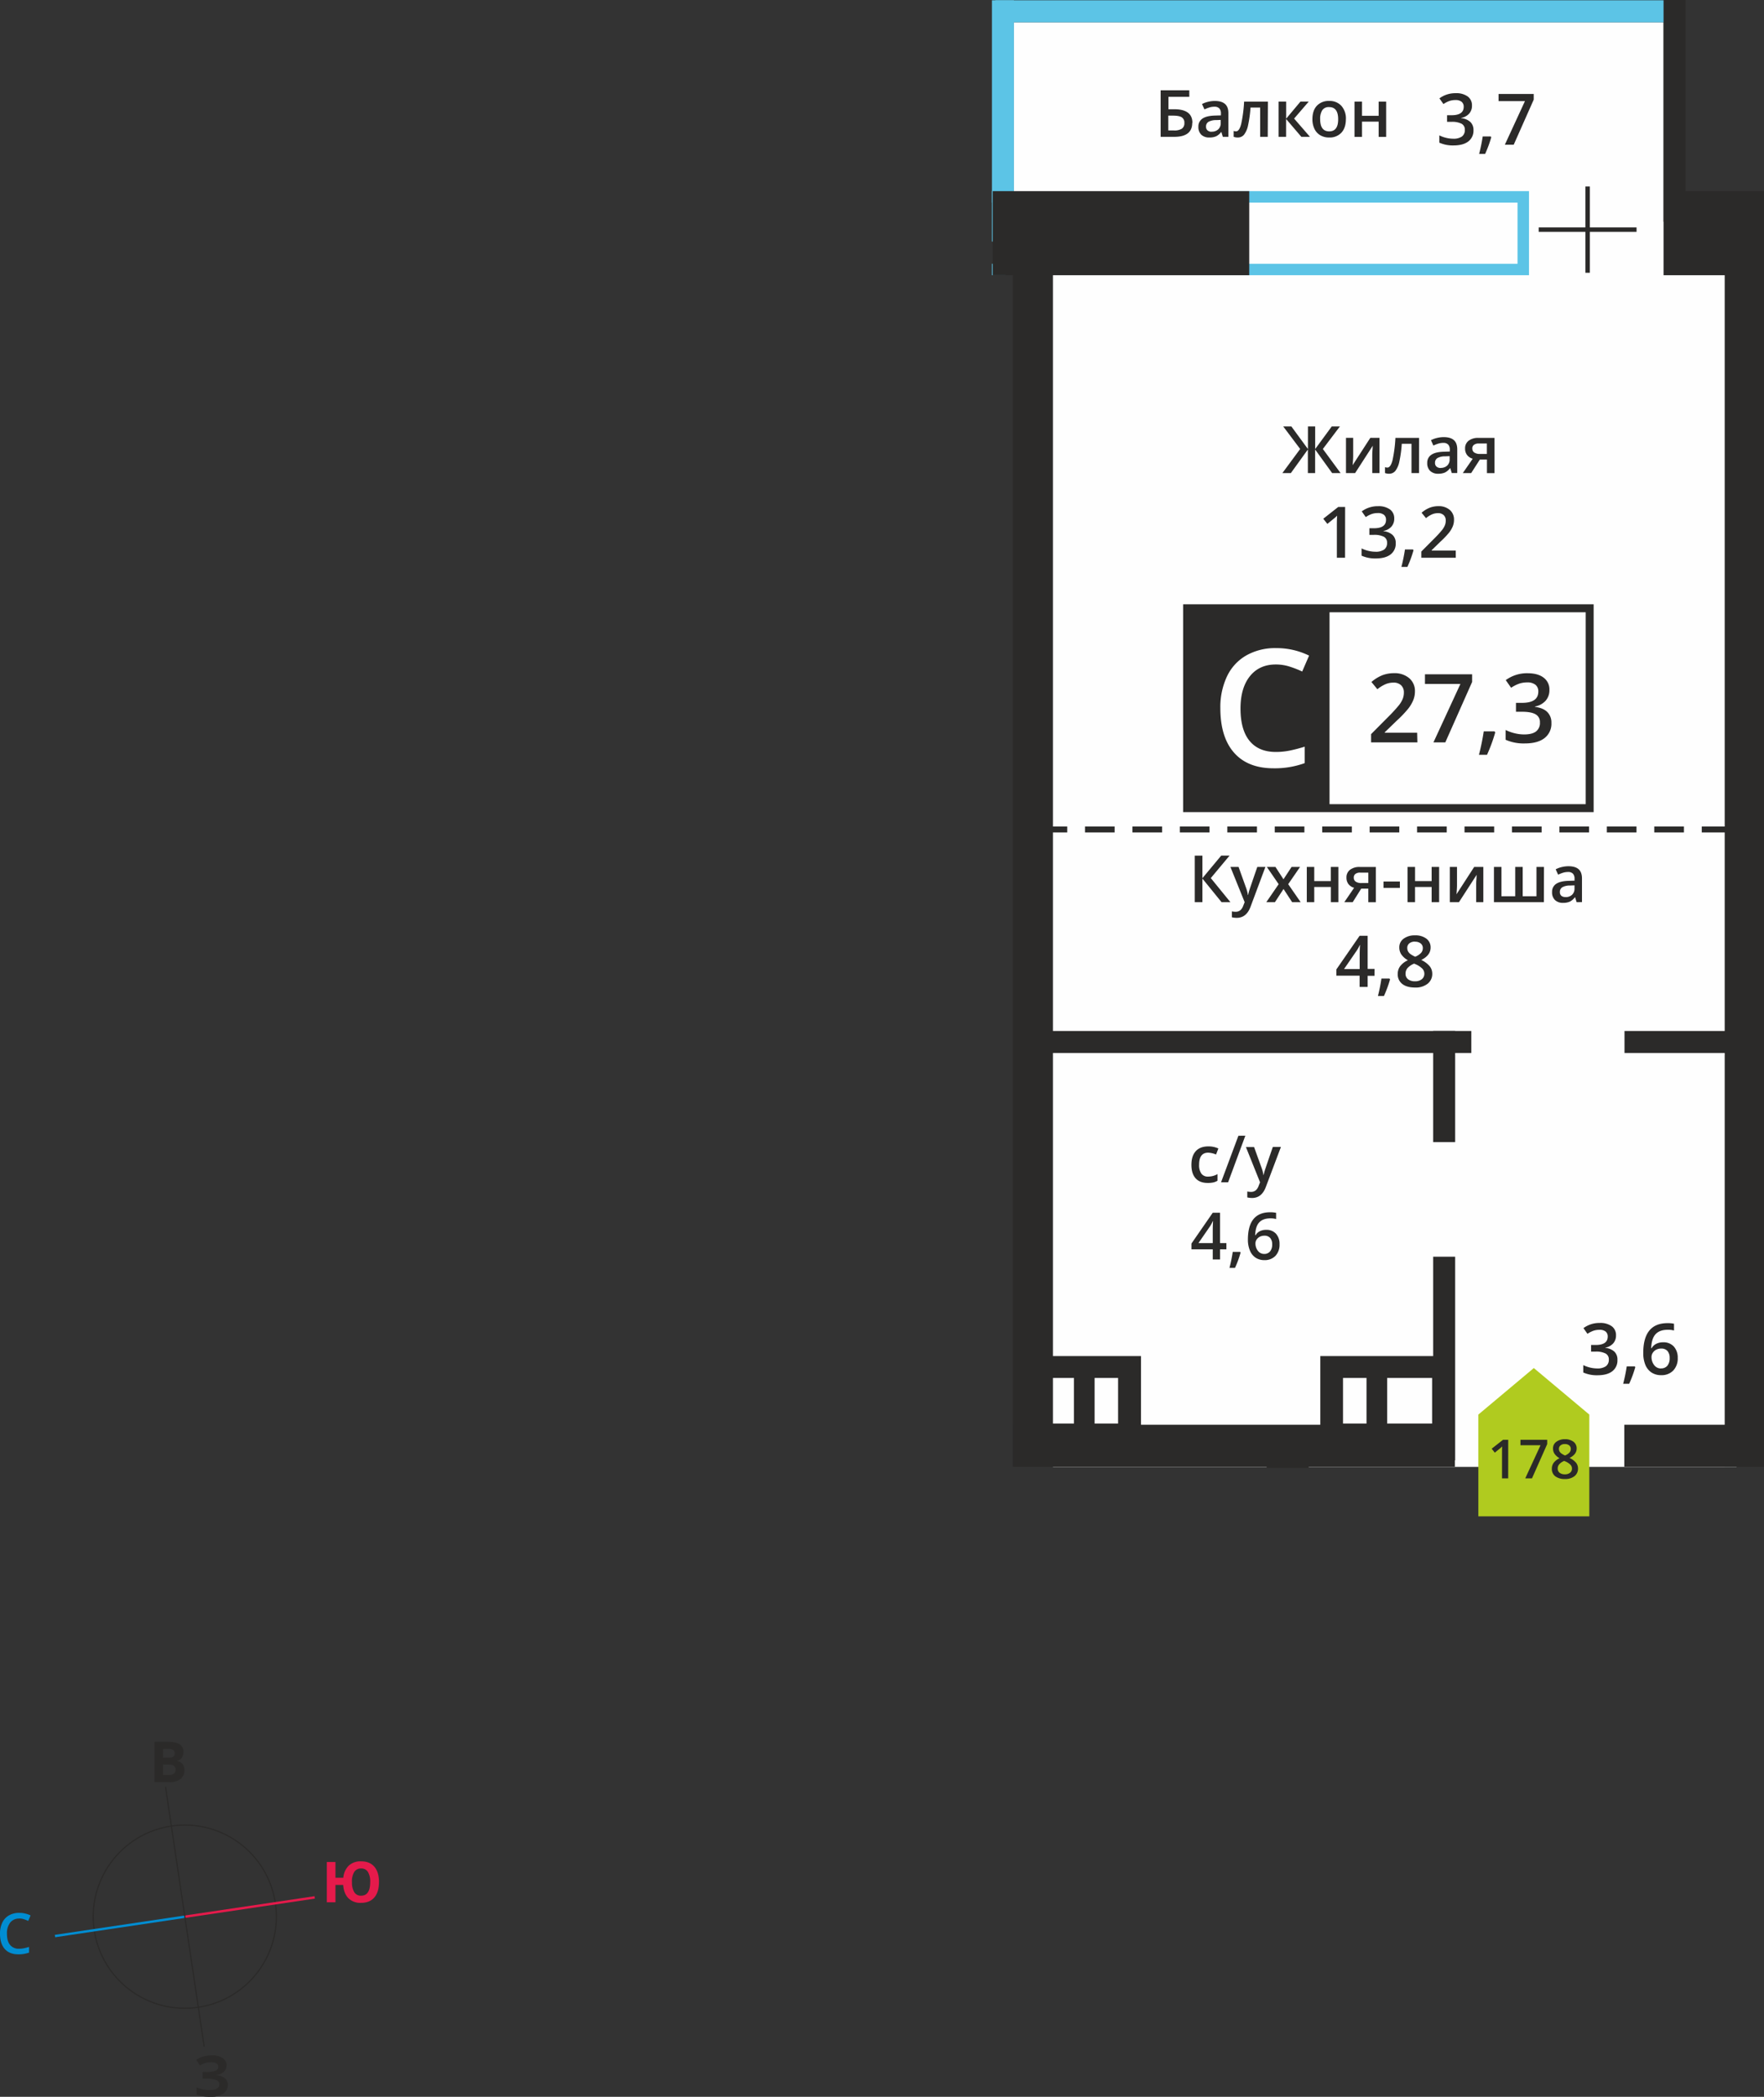 <svg xmlns="http://www.w3.org/2000/svg" viewBox="0 0 1024 1216.81"><rect x="0" y="0" width="1024" height="1216.81" fill="#333333" stroke="none"/><title>7b_4s_4f_#178</title><polygon points="965.69 111.01 1008.09 111.01 1008.09 851.27 611.26 851.27 611.26 140.22 588.57 140.22 588.57 12.94 965.69 12.94 965.69 111.01" style="fill:#fefefe;fill-rule:evenodd"/><polygon points="575.81 110.92 583.71 110.92 583.71 159.72 575.81 159.72 575.81 153.07 577.01 153.07 577.01 117.57 575.81 117.57 575.81 110.92" style="fill:#5cc4e6;fill-rule:evenodd"/><path d="M186-609.63H8.61v35.5H186Zm-184-6.65H192.66v48.8H1.91Z" transform="translate(694.92 727.2)" style="fill:#5cc4e6;fill-rule:evenodd"/><polygon points="577.75 12.94 968.28 12.94 968.28 0.17 587.96 0.17 577.75 0.17 577.75 12.94" style="fill:#5cc4e6;fill-rule:evenodd"/><polygon points="575.81 0.17 575.81 140.19 588.57 140.19 588.57 0.17 587.96 0.17 575.81 0.17" style="fill:#5cc4e6;fill-rule:evenodd"/><path d="M-71.49,72.46H-85.13V98.91h13.64Zm25.62,0H-59.51V98.91h13.64Zm13.3-12.71H-97.9v51.86h65.32Z" transform="translate(694.92 727.2)" style="fill:#2b2a29;fill-rule:evenodd"/><path d="M110.32,72.46h26.1V98.91h-26.1Zm-25.62,0H98.34V98.91H84.7ZM71.51,59.75h78.12v51.86H71.51Z" transform="translate(694.92 727.2)" style="fill:#2b2a29;fill-rule:evenodd"/><rect x="965.69" y="110.92" width="58.31" height="48.8" style="fill:#2b2a29"/><polygon points="576.24 159.72 587.96 159.72 725.18 159.72 725.18 110.92 576.24 110.92 576.24 159.72" style="fill:#2b2a29;fill-rule:evenodd"/><rect x="597.86" y="598.3" width="256.25" height="12.76" style="fill:#2b2a29"/><rect x="735.3" y="836.34" width="24.38" height="15.47" style="fill:#2b2a29"/><rect x="942.93" y="826.8" width="81.07" height="24.38" style="fill:#2b2a29"/><rect x="588" y="826.8" width="256.55" height="24.38" style="fill:#2b2a29"/><rect x="943.03" y="598.3" width="68.57" height="12.76" style="fill:#2b2a29"/><rect x="831.96" y="729.29" width="12.76" height="118.17" style="fill:#2b2a29"/><rect x="831.96" y="598.3" width="12.76" height="64.49" style="fill:#2b2a29"/><path d="M265.39-244.11v-3.44H282.6v3.44Zm-27.54,0v-3.44h17.21v3.44Zm-27.54,0v-3.44h17.21v3.44Zm-27.54,0v-3.44H200v3.44Zm-27.54,0v-3.44h17.21v3.44Zm-27.54,0v-3.44H144.9v3.44Zm-27.54,0v-3.44h17.21v3.44Zm-27.54,0v-3.44H89.82v3.44Zm-27.54,0v-3.44H62.28v3.44Zm-27.54,0v-3.44H34.74v3.44Zm-27.54,0v-3.44H7.2v3.44Zm-27.54,0v-3.44h17.21v3.44Zm-27.54,0v-3.44h17.21v3.44Zm-21.86,0h11.54v-3.44H-87Zm379.89,0v-3.44h17.21v3.44Z" transform="translate(694.92 727.2)" style="fill:#2b2a29"/><rect x="965.69" width="12.76" height="128.68" style="fill:#2b2a29"/><polygon points="893.21 131.97 920.32 131.97 920.32 108.23 922.91 108.23 922.91 131.97 950.02 131.97 950.02 134.55 922.91 134.55 922.91 158.29 920.32 158.29 920.32 134.55 893.21 134.55 893.21 131.97" style="fill:#2b2a29"/><polygon points="922.59 820.89 922.58 820.89 906.49 807.4 890.38 793.9 874.28 807.4 858.19 820.89 858.18 820.89 858.18 820.9 858.18 879.95 922.59 879.95 922.59 820.9 922.59 820.89" style="fill:#b0cb1f;fill-rule:evenodd"/><path d="M213.45,110.81a3.79,3.79,0,0,0-2.47.76,2.52,2.52,0,0,0-.94,2.06,3,3,0,0,0,.34,1.43,3.71,3.71,0,0,0,1,1.14,11.72,11.72,0,0,0,2.18,1.24,7.21,7.21,0,0,0,2.6-1.71,3.12,3.12,0,0,0,.76-2.1,2.51,2.51,0,0,0-.94-2.06,3.87,3.87,0,0,0-2.51-.76M209.32,125a3,3,0,0,0,1.12,2.48,4.77,4.77,0,0,0,3,.89,4.66,4.66,0,0,0,3.07-.92,3,3,0,0,0,1.1-2.48,3.17,3.17,0,0,0-1-2.27,9.5,9.5,0,0,0-3.07-1.91l-.45-.2a7.88,7.88,0,0,0-2.92,2A3.73,3.73,0,0,0,209.32,125ZM213.48,108a7.94,7.94,0,0,1,5,1.47,4.73,4.73,0,0,1,1.85,3.91q0,3.45-4.14,5.49A10.65,10.65,0,0,1,220,121.7a5.26,5.26,0,0,1,1.11,3.26,5.46,5.46,0,0,1-2,4.45,8.45,8.45,0,0,1-5.53,1.68,9,9,0,0,1-5.66-1.57,5.3,5.3,0,0,1-2-4.44,5.7,5.7,0,0,1,1.05-3.37,8.73,8.73,0,0,1,3.44-2.67,8.65,8.65,0,0,1-2.93-2.59,5.53,5.53,0,0,1-.88-3.06,4.62,4.62,0,0,1,1.92-3.89A8.07,8.07,0,0,1,213.48,108Zm-23,22.73,8.88-19.24H187.7v-3.17h15.52v2.52l-8.83,19.89Zm-9.9,0H177V116.28c0-1.73,0-3.1.13-4.11-.24.24-.52.51-.87.81s-1.49,1.24-3.45,2.82L171,113.51l6.6-5.19h3Z" transform="translate(694.92 727.2)" style="fill:#2b2a29"/><path d="M95.73-668.24V-660h9.66v-8.22h4.36v20.45h-4.36v-8.83H95.73v8.83H91.37v-20.45Zm-24.3,10.19q0,7.08,5.25,7.08t5.2-7.08q0-7-5.23-7a4.47,4.47,0,0,0-4,1.81A9.19,9.19,0,0,0,71.43-658.05Zm14.93,0q0,5-2.58,7.83a9.26,9.26,0,0,1-7.18,2.81,9.84,9.84,0,0,1-5.08-1.29,8.54,8.54,0,0,1-3.4-3.72,12.65,12.65,0,0,1-1.18-5.62q0-5,2.56-7.77a9.31,9.31,0,0,1,7.22-2.8,9.06,9.06,0,0,1,7.05,2.86A11,11,0,0,1,86.37-658.05ZM60-668.24h4.79l-8.48,9.85,9.21,10.6h-5l-8.87-10.37v10.37H47.32v-20.45h4.36v9.93Zm-19,20.45h-4.4v-17H31a70.68,70.68,0,0,1-1.41,10.28,13.31,13.31,0,0,1-2.3,5.4,4.56,4.56,0,0,1-3.69,1.7,6.18,6.18,0,0,1-2.39-.41v-3.41a3.94,3.94,0,0,0,1.37.26c1.27,0,2.26-1.41,3-4.24a80,80,0,0,0,1.7-13H41.09Zm-32.55-3a5.4,5.4,0,0,0,3.81-1.33,4.81,4.81,0,0,0,1.44-3.71v-1.78l-2.63.11a8.94,8.94,0,0,0-4.48,1,3.11,3.11,0,0,0-1.41,2.8,2.73,2.73,0,0,0,.82,2.12A3.52,3.52,0,0,0,8.54-650.74Zm6.49,3-.87-2.84H14a8.35,8.35,0,0,1-3,2.54,9.49,9.49,0,0,1-3.86.68A6.52,6.52,0,0,1,2.45-649a6.07,6.07,0,0,1-1.7-4.61,5.4,5.4,0,0,1,2.36-4.77q2.35-1.61,7.17-1.75l3.54-.11v-1.09a4.16,4.16,0,0,0-.92-2.94,3.74,3.74,0,0,0-2.85-1,9.8,9.8,0,0,0-3,.46,23.29,23.29,0,0,0-2.79,1.09l-1.41-3.11a15.06,15.06,0,0,1,3.65-1.33,16.74,16.74,0,0,1,3.74-.45q3.92,0,5.91,1.7c1.33,1.13,2,2.92,2,5.35v13.78Zm-31.67-3.71h3.19a8.21,8.21,0,0,0,4.67-1,3.83,3.83,0,0,0,1.48-3.37,3.57,3.57,0,0,0-1.49-3.23q-1.49-1-5.2-1h-2.65Zm13.91-4.43q0,8.14-10.46,8.14h-7.89v-27H-4.53V-671H-16.64v7.2h3.22Q-2.74-663.85-2.73-655.93Z" transform="translate(694.92 727.2)" style="fill:#2b2a29"/><path d="M178.64-643.22l11.67-25.29H175v-4.17h20.4v3.31l-11.61,26.15Zm-7.89-4.33a68,68,0,0,1-3.55,9.66h-3.48A99.55,99.55,0,0,0,165.79-648h4.66Zm-11.19-18.39a6.82,6.82,0,0,1-1.63,4.67,8.26,8.26,0,0,1-4.61,2.51v.16a8.91,8.91,0,0,1,5.33,2.21,6.34,6.34,0,0,1,1.78,4.7,7.8,7.8,0,0,1-3,6.57q-3,2.31-8.55,2.31a19.2,19.2,0,0,1-8.28-1.6v-4.22a19,19,0,0,0,4,1.43,17.24,17.24,0,0,0,4,.5,8.51,8.51,0,0,0,5.12-1.27,4.59,4.59,0,0,0,1.69-3.93,3.75,3.75,0,0,0-1.87-3.48,12,12,0,0,0-5.89-1.11h-2.56v-3.84h2.6q7.07,0,7.07-4.88a3.62,3.62,0,0,0-1.23-2.93,5.57,5.57,0,0,0-3.64-1,11,11,0,0,0-3.23.48,15.28,15.28,0,0,0-3.67,1.85l-2.32-3.31a15.46,15.46,0,0,1,9.42-3,11.27,11.27,0,0,1,7,1.91A6.29,6.29,0,0,1,159.56-665.94Z" transform="translate(694.92 727.2)" style="fill:#2b2a29"/><path d="M159.77-466.91a2.64,2.64,0,0,0,1.19,2.36,5.73,5.73,0,0,0,3.2.78h4.05v-6.06h-4.73a4.39,4.39,0,0,0-2.75.76,2.58,2.58,0,0,0-1,2.16m-.63,14.24h-4.86L160-461a6.13,6.13,0,0,1-3.26-2.12,6,6,0,0,1-1.18-3.79,5.46,5.46,0,0,1,2.07-4.54,8.88,8.88,0,0,1,5.66-1.63h9.32v20.45h-4.36v-7.88h-4.12Zm-17.73-3a5.37,5.37,0,0,0,3.8-1.33,4.81,4.81,0,0,0,1.43-3.71v-1.78l-2.63.11a8.89,8.89,0,0,0-4.46,1,3.11,3.11,0,0,0-1.4,2.8,2.73,2.73,0,0,0,.82,2.12A3.5,3.5,0,0,0,141.41-455.62Zm6.47,3-.87-2.84h-.15a8.33,8.33,0,0,1-3,2.54,9.44,9.44,0,0,1-3.84.68,6.49,6.49,0,0,1-4.7-1.63,6.08,6.08,0,0,1-1.69-4.61A5.41,5.41,0,0,1,136-463.3q2.35-1.61,7.15-1.75l3.54-.11v-1.09a4.17,4.17,0,0,0-.92-2.94,3.73,3.73,0,0,0-2.84-1,9.76,9.76,0,0,0-3,.46,23.32,23.32,0,0,0-2.78,1.09l-1.4-3.11a15,15,0,0,1,3.64-1.33,16.67,16.67,0,0,1,3.73-.45q3.91,0,5.89,1.7t2,5.35v13.78Zm-19,0h-4.39v-17h-5.64a70.93,70.93,0,0,1-1.4,10.28,13.34,13.34,0,0,1-2.29,5.4,4.55,4.55,0,0,1-3.67,1.7,6.15,6.15,0,0,1-2.39-.41v-3.41a3.92,3.92,0,0,0,1.37.26c1.26,0,2.25-1.41,3-4.24a80.15,80.15,0,0,0,1.69-13h13.74ZM90.59-473.12v10.49c0,1.22-.1,3-.3,5.38l10.27-15.87h5.31v20.45h-4.19V-463c0-.57,0-1.48.11-2.75s.13-2.2.17-2.78L91.73-452.67H86.42v-20.45Zm-30.76,6.47L50-479.71h4.73l9.61,13.1v-13.1h4.2v13.1l9.61-13.1h4.73L73-466.65l10.3,14H78.4l-9.89-13.7v13.7H64.3v-13.7l-9.89,13.7H49.49Z" transform="translate(694.92 727.2)" style="fill:#2b2a29"/><path d="M150.16-403.54h-20v-3.59l7.61-7.65a65.45,65.45,0,0,0,4.47-4.89,11.9,11.9,0,0,0,1.6-2.71,7.3,7.3,0,0,0,.5-2.73,4.15,4.15,0,0,0-1.2-3.15,4.61,4.61,0,0,0-3.32-1.15,8.83,8.83,0,0,0-3.29.63,15.41,15.41,0,0,0-3.66,2.26l-2.56-3.13a16.56,16.56,0,0,1,4.79-2.94,14,14,0,0,1,4.94-.87,9.73,9.73,0,0,1,6.6,2.15,7.25,7.25,0,0,1,2.49,5.78,10.18,10.18,0,0,1-.72,3.79,15.53,15.53,0,0,1-2.2,3.7,50.13,50.13,0,0,1-4.94,5.15l-5.12,5v.2h14Zm-24.54-4.33a68.12,68.12,0,0,1-3.55,9.66h-3.48a99.56,99.56,0,0,0,2.07-10.12h4.66Zm-11.19-18.39a6.82,6.82,0,0,1-1.63,4.67,8.25,8.25,0,0,1-4.61,2.51v.16a8.91,8.91,0,0,1,5.33,2.21,6.34,6.34,0,0,1,1.78,4.7,7.8,7.8,0,0,1-3,6.57q-3,2.31-8.55,2.31a19.19,19.19,0,0,1-8.28-1.6v-4.22a19,19,0,0,0,4,1.43,17.24,17.24,0,0,0,4,.5,8.51,8.51,0,0,0,5.12-1.27,4.6,4.6,0,0,0,1.69-3.93,3.75,3.75,0,0,0-1.87-3.48,12,12,0,0,0-5.89-1.11H100v-3.84h2.6q7.07,0,7.07-4.88a3.62,3.62,0,0,0-1.23-2.93,5.57,5.57,0,0,0-3.64-1,11,11,0,0,0-3.23.48,15.28,15.28,0,0,0-3.67,1.85l-2.32-3.31a15.46,15.46,0,0,1,9.42-3,11.27,11.27,0,0,1,7,1.91A6.29,6.29,0,0,1,114.43-426.26ZM85.88-403.54H81.13v-19q0-3.41.16-5.41c-.31.32-.69.67-1.14,1.07s-2,1.62-4.53,3.71l-2.38-3L81.92-433h4Z" transform="translate(694.92 727.2)" style="fill:#2b2a29"/><rect x="689.11" y="353.01" width="233.7" height="115.98" style="fill:#fefefe"/><path d="M225.58-371.89H-3.51v111.36H225.58ZM-5.81-376.5h236v120.59H-8.12V-376.5Z" transform="translate(694.92 727.2)" style="fill:#2b2a29"/><path d="M204.51-326.84a9.15,9.15,0,0,1-2.19,6.27,11.08,11.08,0,0,1-6.18,3.37v.21q4.77.6,7.15,3a8.5,8.5,0,0,1,2.38,6.3,10.47,10.47,0,0,1-4,8.82q-4,3.11-11.48,3.1a25.77,25.77,0,0,1-11.11-2.14v-5.67a25.41,25.41,0,0,0,5.33,1.92,23.17,23.17,0,0,0,5.42.67q4.6,0,6.88-1.71A6.16,6.16,0,0,0,199-308a5,5,0,0,0-2.51-4.67q-2.52-1.48-7.91-1.49H185.1v-5.16h3.49q9.48,0,9.48-6.55a4.86,4.86,0,0,0-1.65-3.94,7.47,7.47,0,0,0-4.88-1.38,14.8,14.8,0,0,0-4.33.64,20.52,20.52,0,0,0-4.93,2.48l-3.11-4.44a20.75,20.75,0,0,1,12.64-4q6,0,9.35,2.57a8.44,8.44,0,0,1,3.35,7.09m-31.45,24.67a91.35,91.35,0,0,1-4.77,13h-4.68a134,134,0,0,0,2.78-13.58h6.26Zm-35.87,5.81,15.66-33.93H132.27v-5.6h27.38v4.44l-15.58,35.09Zm-9.31,0H101v-4.81l10.21-10.27a87.84,87.84,0,0,0,6-6.56,16,16,0,0,0,2.15-3.64,9.79,9.79,0,0,0,.67-3.66,5.58,5.58,0,0,0-1.61-4.22,6.19,6.19,0,0,0-4.45-1.54,11.87,11.87,0,0,0-4.41.84,20.67,20.67,0,0,0-4.92,3l-3.44-4.2a22.26,22.26,0,0,1,6.42-3.95,18.81,18.81,0,0,1,6.64-1.16,13.05,13.05,0,0,1,8.85,2.88,9.72,9.72,0,0,1,3.34,7.75,13.67,13.67,0,0,1-1,5.09,20.89,20.89,0,0,1-3,5,67.31,67.31,0,0,1-6.63,6.91l-6.88,6.66v.27h18.8Z" transform="translate(694.92 727.2)" style="fill:#2b2a29"/><rect x="689.11" y="353.01" width="82.44" height="115.97" style="fill:#2b2a29"/><rect x="689.11" y="353.01" width="82.44" height="115.97" style="fill:none;stroke:#2b2a29;stroke-miterlimit:22.926;stroke-width:0.5px"/><path d="M45.67-341.59q-9.55,0-15,6.78t-5.48,18.7q0,12.48,5.28,18.88t15.24,6.4a40.21,40.21,0,0,0,8.36-.86c2.69-.57,5.5-1.31,8.4-2.2v9.54a50.93,50.93,0,0,1-18.09,3q-14.92,0-22.89-9t-8-25.84a41.77,41.77,0,0,1,3.87-18.52,27.54,27.54,0,0,1,11.22-12.15,33.89,33.89,0,0,1,17.22-4.23A42.89,42.89,0,0,1,65-346.74l-4,9.24a56.91,56.91,0,0,0-7.27-2.85,26.1,26.1,0,0,0-8.06-1.24" transform="translate(694.92 727.2)" style="fill:#fefefe"/><path d="M38.92.47A4.25,4.25,0,0,0,42.37-1,6.24,6.24,0,0,0,43.58-5.1a5.47,5.47,0,0,0-1.14-3.67A4.25,4.25,0,0,0,39-10.1a5.69,5.69,0,0,0-2.59.6,4.84,4.84,0,0,0-1.87,1.65,3.88,3.88,0,0,0-.68,2.14A6.86,6.86,0,0,0,35.3-1.32,4.42,4.42,0,0,0,38.92.47m-9.43-8.3q0-15.87,12.93-15.87a16.11,16.11,0,0,1,3.44.32v3.61a11.72,11.72,0,0,0-3.26-.4q-4.35,0-6.53,2.33T33.7-10.36h.22a6,6,0,0,1,2.44-2.32,7.86,7.86,0,0,1,3.7-.82,7.34,7.34,0,0,1,5.73,2.26,8.74,8.74,0,0,1,2.06,6.12A9.3,9.3,0,0,1,45.47,1.6,8.57,8.57,0,0,1,39,4.07a9.07,9.07,0,0,1-5-1.39,8.93,8.93,0,0,1-3.3-4.07A16.15,16.15,0,0,1,29.49-7.82ZM25.24-.28A62.36,62.36,0,0,1,22,8.58H18.79A91.35,91.35,0,0,0,20.69-.7H25ZM9.08-5.82v-6.79c0-2.42.06-4.39.18-5.94H9.12a21,21,0,0,1-1.63,3L.78-5.82ZM17-2.22H13.32V3.69H9.08V-2.22H-3.28V-5.56L9.08-23.43h4.23V-5.82H17Z" transform="translate(694.92 727.2)" style="fill:#2b2a29"/><path d="M28.34-61.55h4.73L37.24-50a22.07,22.07,0,0,1,1.26,4.66h.14a19.66,19.66,0,0,1,.61-2.47q.44-1.45,4.7-13.79h4.7L39.9-38.38Q37.51-32,31.94-32a12.58,12.58,0,0,1-2.81-.32v-3.43a10.33,10.33,0,0,0,2.23.22q3.14,0,4.42-3.64l.76-1.93ZM28-68.14,18-41.1h-4.1l10.07-27ZM6.16-40.72q-4.64,0-7.05-2.71T-3.3-51.21q0-5.17,2.52-7.94t7.29-2.78a13.67,13.67,0,0,1,5.83,1.21L11-57.22a13.19,13.19,0,0,0-4.55-1.07q-5.3,0-5.3,7a8.45,8.45,0,0,0,1.32,5.16,4.57,4.57,0,0,0,3.88,1.73,11.1,11.1,0,0,0,5.49-1.45V-42a8.46,8.46,0,0,1-2.49,1A15,15,0,0,1,6.16-40.72Z" transform="translate(694.92 727.2)" style="fill:#2b2a29"/><path d="M269.27,66.91A4.64,4.64,0,0,0,273,65.34a6.8,6.8,0,0,0,1.32-4.5,6,6,0,0,0-1.24-4,4.64,4.64,0,0,0-3.73-1.45,6.21,6.21,0,0,0-2.83.65,5.27,5.27,0,0,0-2,1.8,4.23,4.23,0,0,0-.74,2.33A7.49,7.49,0,0,0,265.33,65a4.82,4.82,0,0,0,3.95,1.95m-10.29-9q0-17.31,14.1-17.31a17.53,17.53,0,0,1,3.75.34v3.94a12.78,12.78,0,0,0-3.55-.44q-4.74,0-7.12,2.54t-2.58,8.16h.24a6.53,6.53,0,0,1,2.67-2.53,8.57,8.57,0,0,1,4-.89,8,8,0,0,1,6.25,2.47A9.53,9.53,0,0,1,279,60.8a10.15,10.15,0,0,1-2.6,7.34,9.35,9.35,0,0,1-7.07,2.69,9.88,9.88,0,0,1-5.51-1.52,9.74,9.74,0,0,1-3.6-4.44A17.63,17.63,0,0,1,259,57.87Zm-4.63,8.23a68,68,0,0,1-3.55,9.66h-3.48a99.54,99.54,0,0,0,2.07-10.12h4.66ZM243.17,47.71a6.82,6.82,0,0,1-1.63,4.67,8.25,8.25,0,0,1-4.61,2.51V55a8.91,8.91,0,0,1,5.33,2.21A6.34,6.34,0,0,1,244,62a7.8,7.8,0,0,1-3,6.57q-3,2.31-8.55,2.31a19.2,19.2,0,0,1-8.28-1.6V65a19,19,0,0,0,4,1.43,17.24,17.24,0,0,0,4,.5,8.51,8.51,0,0,0,5.12-1.27A4.59,4.59,0,0,0,239,61.75a3.75,3.75,0,0,0-1.87-3.48,12,12,0,0,0-5.89-1.11H228.7V53.32h2.6q7.07,0,7.07-4.88a3.62,3.62,0,0,0-1.23-2.93,5.57,5.57,0,0,0-3.64-1,11,11,0,0,0-3.23.48,15.25,15.25,0,0,0-3.67,1.85l-2.32-3.31a15.46,15.46,0,0,1,9.42-3,11.27,11.27,0,0,1,7,1.91A6.29,6.29,0,0,1,243.17,47.71Z" transform="translate(694.92 727.2)" style="fill:#2b2a29"/><path d="M213.85-206.6a5.38,5.38,0,0,0,3.8-1.33,4.81,4.81,0,0,0,1.43-3.71v-1.78l-2.63.11a8.9,8.9,0,0,0-4.46,1,3.11,3.11,0,0,0-1.4,2.8,2.74,2.74,0,0,0,.81,2.12,3.5,3.5,0,0,0,2.44.75m6.47,3-.87-2.84h-.15a8.33,8.33,0,0,1-3,2.54,9.43,9.43,0,0,1-3.84.68,6.49,6.49,0,0,1-4.7-1.63,6.09,6.09,0,0,1-1.69-4.61,5.41,5.41,0,0,1,2.35-4.77q2.35-1.61,7.15-1.76l3.54-.11v-1.09a4.17,4.17,0,0,0-.92-2.94,3.73,3.73,0,0,0-2.84-1,9.75,9.75,0,0,0-3,.46,23.31,23.31,0,0,0-2.78,1.09l-1.4-3.11a15,15,0,0,1,3.64-1.33,16.68,16.68,0,0,1,3.73-.45q3.91,0,5.89,1.7t2,5.35v13.78Zm-19,0h-29V-224.1h4.35v17h8v-17H189v17h8v-17h4.36ZM150.87-224.1v10.49c0,1.22-.1,3-.3,5.38l10.27-15.87h5.31v20.45H162V-214c0-.57,0-1.48.11-2.75s.13-2.2.17-2.78L152-203.65H146.7V-224.1Zm-24.36,0v8.22h9.63v-8.22h4.35v20.45h-4.35v-8.83H126.5v8.83h-4.35V-224.1Zm-18.31,12.16v-3.71h9.51v3.71Zm-17.25-5.95a2.64,2.64,0,0,0,1.19,2.36,5.73,5.73,0,0,0,3.2.78h4.05v-6.06H94.65a4.39,4.39,0,0,0-2.75.76A2.58,2.58,0,0,0,90.94-217.89Zm-.63,14.24H85.45L91.14-212a6.13,6.13,0,0,1-3.26-2.12,6,6,0,0,1-1.18-3.79,5.46,5.46,0,0,1,2.07-4.54,8.87,8.87,0,0,1,5.66-1.63h9.32v20.45H99.38v-7.88H95.26ZM68-224.1v8.22h9.63v-8.22H82v20.45H77.66v-8.83H68v8.83H63.67V-224.1Zm-20.66,10-6.86-10h5l4.66,7.16,4.7-7.16h4.92l-6.88,10,7.23,10.45H55.17l-5-7.66-5,7.66H40.17Zm-28-10h4.73l4.16,11.6a22.07,22.07,0,0,1,1.26,4.66h.14a19.75,19.75,0,0,1,.61-2.47q.44-1.45,4.7-13.79h4.7L31-200.94q-2.39,6.37-8,6.38a12.58,12.58,0,0,1-2.81-.32v-3.43a10.31,10.31,0,0,0,2.23.22q3.14,0,4.42-3.64l.76-1.93Zm0,20.45H14.2L3.07-217.36v13.7H-1.36v-27H3.07v13.1L14-230.69h4.85L7.95-217.63Z" transform="translate(694.92 727.2)" style="fill:#2b2a29"/><path d="M126.44-180.76a5,5,0,0,0-3.25,1A3.32,3.32,0,0,0,122-177a3.92,3.92,0,0,0,.45,1.88,4.87,4.87,0,0,0,1.29,1.5,15.41,15.41,0,0,0,2.86,1.63,9.49,9.49,0,0,0,3.42-2.25,4.11,4.11,0,0,0,1-2.76,3.3,3.3,0,0,0-1.24-2.71,5.09,5.09,0,0,0-3.3-1M121-162.17a3.92,3.92,0,0,0,1.47,3.26,6.27,6.27,0,0,0,4,1.16,6.13,6.13,0,0,0,4-1.21,4,4,0,0,0,1.44-3.26,4.16,4.16,0,0,0-1.33-3,12.48,12.48,0,0,0-4-2.51L126-168a10.4,10.4,0,0,0-3.84,2.57A4.9,4.9,0,0,0,121-162.17Zm5.47-22.23a10.43,10.43,0,0,1,6.64,1.93,6.21,6.21,0,0,1,2.44,5.14q0,4.54-5.45,7.22a14,14,0,0,1,4.94,3.66,6.92,6.92,0,0,1,1.46,4.28,7.18,7.18,0,0,1-2.69,5.85,11.12,11.12,0,0,1-7.26,2.2q-4.8,0-7.44-2.06a7,7,0,0,1-2.65-5.84,7.51,7.51,0,0,1,1.38-4.43,11.5,11.5,0,0,1,4.53-3.5,11.36,11.36,0,0,1-3.85-3.41,7.28,7.28,0,0,1-1.15-4,6.07,6.07,0,0,1,2.52-5.11A10.61,10.61,0,0,1,126.48-184.4ZM112-158.85a68.12,68.12,0,0,1-3.55,9.66h-3.48A99.56,99.56,0,0,0,107-159.32h4.66Zm-17.63-6v-7.41c0-2.64.07-4.79.2-6.48h-.16a22.89,22.89,0,0,1-1.78,3.23l-7.33,10.66Zm8.6,3.93H99v6.45H94.33V-161H80.85v-3.64l13.48-19.5H99v19.21h4Z" transform="translate(694.92 727.2)" style="fill:#2b2a29"/><rect x="1001.19" y="154.4" width="22.79" height="696.78" style="fill:#2b2a29"/><polygon points="610.72 851.18 610.72 154.4 587.93 154.4 587.93 159.72 587.96 159.72 587.96 851.18 610.72 851.18" style="fill:#2b2a29;fill-rule:evenodd"/><circle cx="-587.62" cy="385.1" r="53.16" transform="translate(631.84 644.91) rotate(-8.46)" style="fill:none;stroke:#2b2a29;stroke-miterlimit:22.926;stroke-width:0.702px"/><line x1="31.92" y1="1123.52" x2="107.3" y2="1112.3" style="fill:none;stroke:#008dd2;stroke-miterlimit:22.926;stroke-width:1.404px"/><line x1="182.68" y1="1101.09" x2="107.3" y2="1112.3" style="fill:none;stroke:#e51a4b;stroke-miterlimit:22.926;stroke-width:1.403px"/><line x1="118.52" y1="1187.68" x2="107.3" y2="1112.3" style="fill:none;stroke:#2b2a29;stroke-miterlimit:22.926;stroke-width:0.702px"/><line x1="96.09" y1="1036.92" x2="107.3" y2="1112.3" style="fill:none;stroke:#2b2a29;stroke-miterlimit:22.926;stroke-width:0.702px"/><path d="M-683.82,386.18a6.3,6.3,0,0,0-5.18,2.34,9.94,9.94,0,0,0-1.89,6.44q0,4.3,1.82,6.51a6.41,6.41,0,0,0,5.25,2.21,13.91,13.91,0,0,0,2.88-.29c.93-.2,1.89-.45,2.89-.76v3.29a17.55,17.55,0,0,1-6.23,1q-5.14,0-7.89-3.11t-2.75-8.91a14.39,14.39,0,0,1,1.33-6.38,9.5,9.5,0,0,1,3.87-4.19,11.67,11.67,0,0,1,5.93-1.46,14.78,14.78,0,0,1,6.63,1.5l-1.38,3.18a19.65,19.65,0,0,0-2.51-1,9,9,0,0,0-2.78-.43" transform="translate(694.92 727.2)" style="fill:#008dd2"/><path d="M-490.59,365a10.58,10.58,0,0,0,1.34,5.9,4.43,4.43,0,0,0,3.92,2q5.31,0,5.31-7.89a10.79,10.79,0,0,0-1.32-5.9,4.4,4.4,0,0,0-3.93-2,4.49,4.49,0,0,0-4,2,10.59,10.59,0,0,0-1.35,5.9m15.69,0q0,5.77-2.69,8.91t-7.74,3.14a9.81,9.81,0,0,1-7.28-2.66q-2.66-2.66-3.07-7.75h-4.48v10.09h-5V353.34h5v9.17h4.57a11.09,11.09,0,0,1,3.18-7.08,10,10,0,0,1,7.12-2.46q5.05,0,7.72,3.13T-474.9,365Z" transform="translate(694.92 727.2)" style="fill:#e51a4b"/><path d="M-600.22,296.79v6.09H-597a4.77,4.77,0,0,0,3-.79,2.87,2.87,0,0,0,1-2.4q0-2.91-4.16-2.91Zm0-3.93h2.88a5.29,5.29,0,0,0,2.92-.62,2.34,2.34,0,0,0,.9-2.07,2.07,2.07,0,0,0-1-1.93,6.35,6.35,0,0,0-3.11-.58h-2.61Zm-5-9.27h7.28q5,0,7.22,1.41a4.93,4.93,0,0,1,2.25,4.51,5.67,5.67,0,0,1-1,3.44,3.93,3.93,0,0,1-2.61,1.62v.16a5.16,5.16,0,0,1,3.2,1.86,6,6,0,0,1,1,3.61,6,6,0,0,1-2.32,5,10,10,0,0,1-6.28,1.79h-8.75Z" transform="translate(694.92 727.2)" style="fill:#2b2a29"/><path d="M-563.4,471.37a4.83,4.83,0,0,1-1.6,3.73,7.9,7.9,0,0,1-4.33,1.87v.09a8.83,8.83,0,0,1,4.94,1.78,4.72,4.72,0,0,1,1.72,3.79,5.93,5.93,0,0,1-2.62,5.1,12.23,12.23,0,0,1-7.24,1.87,22.29,22.29,0,0,1-8.27-1.27v-4.17a15.08,15.08,0,0,0,3.53,1.13,19.16,19.16,0,0,0,3.78.41q5.9,0,5.9-3.44a2.63,2.63,0,0,0-1.89-2.38,14.65,14.65,0,0,0-5.61-.83h-2.2V475.2h2a15.18,15.18,0,0,0,5.4-.7,2.41,2.41,0,0,0,1.69-2.34,2.2,2.2,0,0,0-1.06-1.92,5.8,5.8,0,0,0-3.19-.71,11.9,11.9,0,0,0-6.37,1.91l-2.16-3.31a14.7,14.7,0,0,1,4.24-1.94,18.79,18.79,0,0,1,5-.62,10.45,10.45,0,0,1,6.1,1.6,4.91,4.91,0,0,1,2.28,4.2" transform="translate(694.92 727.2)" style="fill:#2b2a29"/></svg>